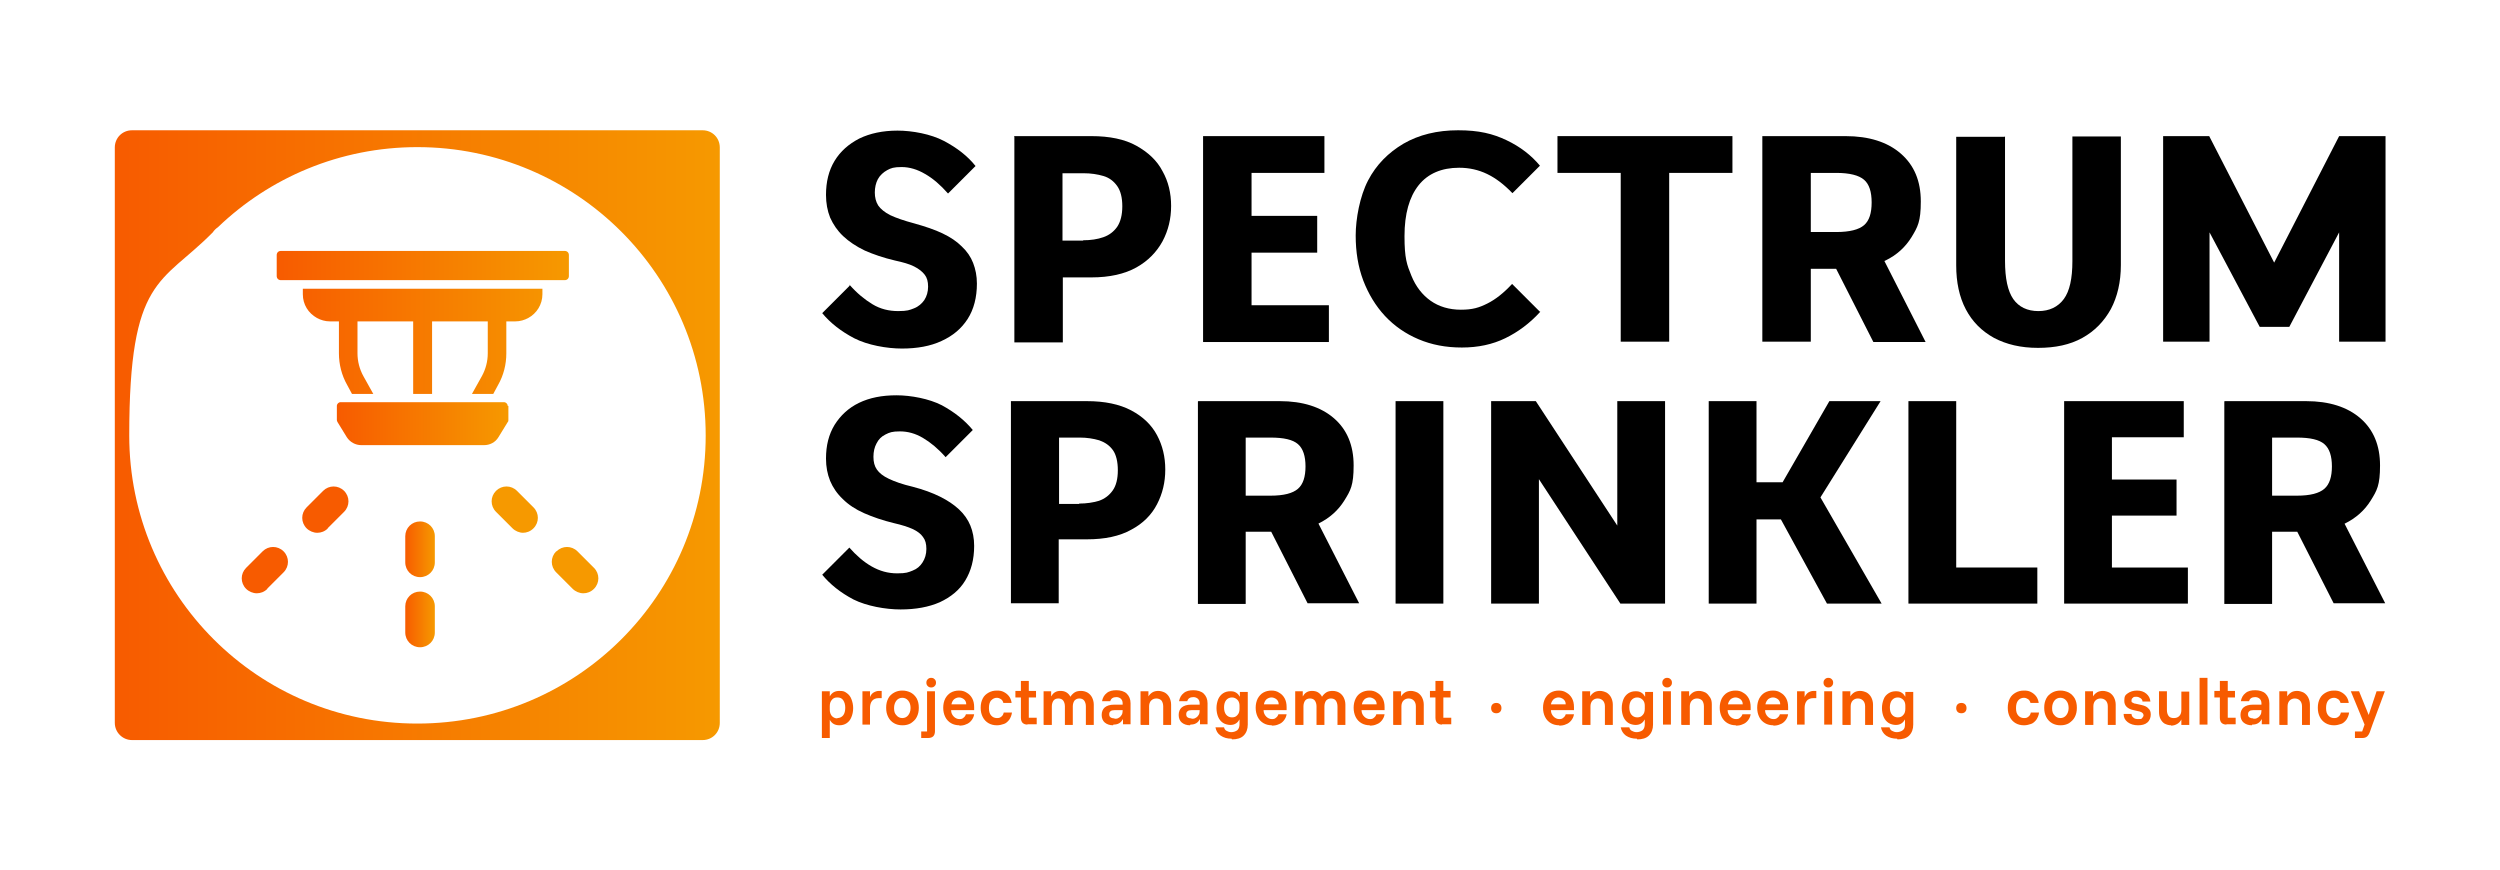 <?xml version="1.0" encoding="UTF-8"?>
<svg xmlns="http://www.w3.org/2000/svg" xmlns:xlink="http://www.w3.org/1999/xlink" version="1.1" viewBox="0 0 727.3 253.2">
  <defs>
    <style>
      .cls-1 {
        fill: url(#Naamloos_verloop_46);
      }

      .cls-2 {
        fill: url(#Naamloos_verloop_46-2);
      }

      .cls-3 {
        fill: url(#Naamloos_verloop_46-4);
      }

      .cls-4 {
        fill: url(#Naamloos_verloop_46-3);
      }

      .cls-5 {
        fill: url(#Naamloos_verloop_46-5);
      }

      .cls-6 {
        fill: #f75b00;
      }

      .cls-7 {
        fill: #f69900;
      }
    </style>
    <linearGradient id="Naamloos_verloop_46" data-name="Naamloos verloop 46" x1="33.4" y1="126.6" x2="209.4" y2="126.6" gradientUnits="userSpaceOnUse">
      <stop offset="0" stop-color="#f75b00"/>
      <stop offset="1" stop-color="#f69900"/>
    </linearGradient>
    <linearGradient id="Naamloos_verloop_46-2" data-name="Naamloos verloop 46" x1="117.8" y1="159.8" x2="126.5" y2="159.8" xlink:href="#Naamloos_verloop_46"/>
    <linearGradient id="Naamloos_verloop_46-3" data-name="Naamloos verloop 46" x1="117.8" y1="180.2" x2="126.5" y2="180.2" xlink:href="#Naamloos_verloop_46"/>
    <linearGradient id="Naamloos_verloop_46-4" data-name="Naamloos verloop 46" x1="80.5" y1="93.8" x2="165.5" y2="93.8" xlink:href="#Naamloos_verloop_46"/>
    <linearGradient id="Naamloos_verloop_46-5" data-name="Naamloos verloop 46" x1="98.1" y1="123.2" x2="147.9" y2="123.2" xlink:href="#Naamloos_verloop_46"/>
  </defs>
  <!-- Generator: Adobe Illustrator 28.6.0, SVG Export Plug-In . SVG Version: 1.2.0 Build 709)  -->
  <g>
    <g id="Laag_1">
      <g>
        <path d="M247.1,82.8c2.2,2.5,4.4,4.3,6.7,5.7s4.8,2,7.5,2,3.3-.3,4.6-.8c1.3-.5,2.3-1.4,3-2.4.7-1.1,1.1-2.4,1.1-3.9s-.3-2.6-1-3.5c-.7-.9-1.7-1.7-3.1-2.4s-3.2-1.2-5.5-1.7c-3.4-.8-6.3-1.8-8.8-2.9-2.5-1.2-4.6-2.6-6.3-4.2-1.7-1.6-2.9-3.4-3.8-5.4-.8-2-1.2-4.2-1.2-6.6,0-3.8.8-7.1,2.5-9.9,1.7-2.8,4.1-4.9,7.2-6.5,3.1-1.5,6.8-2.3,11.1-2.3s9.7,1,13.5,3c3.8,2,6.9,4.4,9.2,7.3l-8,8c-2.2-2.5-4.4-4.4-6.7-5.7-2.2-1.3-4.5-2-6.8-2s-3.1.3-4.2.9-2.1,1.5-2.7,2.6c-.6,1.1-.9,2.5-.9,3.9s.3,2.7,1,3.8c.7,1,1.9,2,3.5,2.8,1.7.8,4,1.6,7,2.4,3.2.9,5.9,1.8,8.2,2.9,2.3,1.1,4.1,2.3,5.6,3.8,1.5,1.4,2.6,3,3.3,4.8s1.1,3.8,1.1,6c0,4-.9,7.5-2.7,10.3s-4.3,4.9-7.6,6.4c-3.2,1.5-7.1,2.2-11.5,2.2s-10-1-13.9-3c-3.8-2-6.9-4.4-9.3-7.3l8-8Z"/>
        <path d="M295,39.6h22.5c5.3,0,9.7.9,13.1,2.8,3.4,1.9,6,4.3,7.6,7.4,1.7,3,2.5,6.4,2.5,10.1s-.8,7.1-2.5,10.3c-1.7,3.1-4.2,5.7-7.6,7.6-3.4,1.9-7.8,2.9-13.1,2.9h-8.3v18.9h-14.1v-59.8ZM315.1,69.9c2.2,0,4.2-.3,5.9-.9,1.7-.6,3-1.6,4-3,1-1.5,1.5-3.5,1.5-6s-.5-4.5-1.5-5.9c-1-1.4-2.3-2.4-4-2.9-1.7-.5-3.6-.8-5.8-.8h-6.1v19.6h6Z"/>
        <path d="M350,39.6h35.3v10.7h-21.2v12.5h19.1v10.7h-19.1v15.3h22.5v10.7h-36.6v-59.8Z"/>
        <path d="M448.1,90.7c-3.1,3.4-6.5,5.9-10.2,7.7-3.7,1.8-7.9,2.7-12.6,2.7s-8.8-.8-12.6-2.4c-3.8-1.6-7.1-3.9-9.8-6.8-2.7-2.9-4.8-6.4-6.3-10.3-1.5-4-2.2-8.3-2.2-13.1s1.2-11.4,3.6-16,5.9-8.1,10.3-10.7c4.5-2.6,9.8-3.9,15.9-3.9s10.1,1,14.1,2.9c4,1.9,7.2,4.4,9.7,7.4l-8,8c-2.5-2.6-4.9-4.4-7.4-5.6-2.5-1.2-5.2-1.8-8.1-1.8-5.1,0-9.1,1.7-11.8,5.1-2.7,3.4-4.1,8.3-4.1,14.8s.7,8.3,2,11.5c1.3,3.2,3.2,5.6,5.6,7.3,2.4,1.7,5.4,2.6,8.8,2.6s5.3-.6,7.7-1.8c2.4-1.2,4.8-3.1,7.2-5.7l8,8Z"/>
        <path d="M471.6,50.3h-18.5v-10.7h50.9v10.7h-18.4v49.1h-14.1v-49.1Z"/>
        <path d="M512.8,39.6h24.1c6.8,0,12.2,1.7,16.1,5.1,3.9,3.4,5.8,8,5.8,13.9s-.9,7.4-2.7,10.4c-1.8,2.9-4.3,5.2-7.6,6.8-3.3,1.6-7.2,2.4-11.7,2.4h-21.1v-10.7h18.5c3.9,0,6.6-.7,8.1-2,1.5-1.3,2.2-3.5,2.2-6.6s-.7-5.3-2.2-6.6c-1.5-1.3-4.2-2-8.1-2h-7.4v49.1h-14.1v-59.8ZM532.8,75.4l12.9-4.4,14.5,28.5h-15.2l-12.2-24Z"/>
        <path d="M583.3,39.6v36.3c0,5.1.8,8.8,2.4,11.1s4.1,3.5,7.3,3.5,5.7-1.2,7.4-3.5c1.7-2.3,2.5-6,2.5-11v-36.3h14.1v37.4c0,4.9-1,9.2-2.9,12.8-2,3.6-4.7,6.4-8.3,8.4-3.6,2-7.9,2.9-12.9,2.9s-9.2-1-12.8-2.9c-3.6-2-6.3-4.7-8.2-8.3s-2.8-7.9-2.8-12.8v-37.4h14.1Z"/>
        <path d="M629.2,39.6h13.5l18.9,36.8,18.9-36.8h13.5v59.8h-13.5v-31.8l-14.5,27.5h-8.6l-14.6-27.5v31.8h-13.5v-59.8Z"/>
        <path d="M247,159.2c2.1,2.4,4.3,4.3,6.6,5.6s4.7,2,7.4,2,3.2-.3,4.5-.8c1.3-.5,2.2-1.3,2.9-2.4.7-1.1,1.1-2.4,1.1-3.9s-.3-2.6-1-3.5c-.6-.9-1.7-1.7-3-2.3s-3.2-1.2-5.4-1.7c-3.3-.8-6.2-1.8-8.7-2.9-2.5-1.1-4.6-2.5-6.2-4.1-1.7-1.6-2.9-3.4-3.7-5.3-.8-2-1.2-4.1-1.2-6.5,0-3.8.8-7,2.5-9.8,1.7-2.7,4-4.9,7.1-6.4,3.1-1.5,6.7-2.2,10.9-2.2s9.5,1,13.2,2.9c3.7,2,6.7,4.4,9,7.2l-7.9,7.9c-2.2-2.5-4.4-4.3-6.6-5.6-2.2-1.3-4.4-1.9-6.7-1.9s-3,.3-4.2.9-2,1.4-2.6,2.6c-.6,1.1-.9,2.4-.9,3.9s.3,2.7,1,3.7c.7,1,1.8,1.9,3.5,2.7,1.7.8,3.9,1.6,6.9,2.3,3.1.8,5.8,1.8,8,2.9,2.2,1.1,4,2.3,5.5,3.7,1.5,1.4,2.6,3,3.3,4.7s1.1,3.7,1.1,5.9c0,4-.9,7.3-2.6,10.1s-4.2,4.8-7.4,6.3c-3.2,1.4-7,2.1-11.4,2.1s-9.9-1-13.7-2.9c-3.8-2-6.8-4.4-9.1-7.2l7.9-7.9Z"/>
        <path d="M294.1,116.7h22.1c5.2,0,9.5.9,12.9,2.7,3.4,1.8,5.9,4.2,7.5,7.2,1.6,3,2.4,6.3,2.4,10s-.8,7-2.4,10.1c-1.6,3.1-4.1,5.6-7.5,7.4-3.4,1.9-7.7,2.8-12.9,2.8h-8.2v18.6h-13.9v-58.9ZM313.9,146.5c2.2,0,4.1-.3,5.8-.8,1.7-.6,3-1.6,4-3,1-1.4,1.5-3.4,1.5-5.9s-.5-4.5-1.4-5.8c-1-1.4-2.3-2.3-4-2.9-1.7-.5-3.6-.8-5.7-.8h-6v19.3h5.9Z"/>
        <path d="M348.6,116.7h23.7c6.7,0,12,1.7,15.8,5,3.8,3.3,5.7,7.9,5.7,13.7s-.9,7.3-2.7,10.2c-1.8,2.9-4.3,5.1-7.5,6.7-3.2,1.6-7.1,2.4-11.5,2.4h-20.8v-10.5h18.3c3.9,0,6.5-.7,8-2,1.5-1.3,2.2-3.5,2.2-6.5s-.7-5.2-2.2-6.5c-1.5-1.3-4.1-1.9-8-1.9h-7.2v48.4h-13.9v-58.9ZM368.4,151.9l12.7-4.4,14.3,28h-15l-12-23.6Z"/>
        <path d="M406,116.7h13.9v58.9h-13.9v-58.9Z"/>
        <path d="M433.8,116.7h13l23.7,36.2v-36.2h13.9v58.9h-13l-23.7-36.2v36.2h-13.9v-58.9Z"/>
        <path d="M497.1,175.6v-58.9h13.9v58.9h-13.9ZM531.5,175.6l-13.4-24.5h-16.1l.5-10.8h16.1l13.6-23.6h14.9l-17.5,28,17.8,30.9h-16Z"/>
        <path d="M555.2,116.7h13.9v48.4h23.6v10.5h-37.5v-58.9Z"/>
        <path d="M600.6,116.7h34.7v10.5h-20.9v12.3h18.8v10.5h-18.8v15.1h22.1v10.5h-36v-58.9Z"/>
        <path d="M647.2,116.7h23.7c6.7,0,12,1.7,15.8,5,3.8,3.3,5.7,7.9,5.7,13.7s-.9,7.3-2.7,10.2c-1.8,2.9-4.3,5.1-7.5,6.7-3.2,1.6-7.1,2.4-11.5,2.4h-20.8v-10.5h18.3c3.9,0,6.5-.7,8-2,1.5-1.3,2.2-3.5,2.2-6.5s-.7-5.2-2.2-6.5c-1.5-1.3-4.1-1.9-8-1.9h-7.2v48.4h-13.9v-58.9ZM666.9,151.9l12.7-4.4,14.3,28h-15l-12-23.6Z"/>
        <g>
          <path class="cls-6" d="M239.1,214.7v-13.6h2.3v1.5h0c.6-1.1,1.5-1.6,2.8-1.6s1.5.2,2.1.6c.6.4,1.1,1,1.4,1.8s.5,1.6.5,2.6-.2,1.9-.5,2.6c-.3.8-.8,1.4-1.4,1.8-.6.4-1.3.6-2.1.6-1.3,0-2.2-.5-2.8-1.6h0v5.3h-2.3ZM243.6,208.9c.7,0,1.3-.3,1.7-.8s.6-1.3.6-2.2-.2-1.6-.6-2.2-1-.8-1.7-.8-1.2.2-1.6.7-.6,1-.6,1.8v1.1c0,.7.2,1.3.6,1.8.4.4.9.7,1.6.7Z"/>
          <path class="cls-6" d="M250.9,210.8v-9.7h2.2v1.7h0c.2-.5.5-1,1-1.3.5-.3,1-.5,1.6-.5h.8v2.1h-.9c-.8,0-1.5.3-1.9.8s-.6,1.2-.6,2v4.9h-2.3Z"/>
          <path class="cls-6" d="M262.5,211c-.9,0-1.7-.2-2.4-.6s-1.3-1-1.7-1.8-.6-1.6-.6-2.7.2-1.9.6-2.7c.4-.8,1-1.3,1.7-1.7.7-.4,1.5-.6,2.4-.6s1.7.2,2.5.6c.7.4,1.3,1,1.7,1.7.4.8.6,1.6.6,2.7s-.2,1.9-.6,2.7c-.4.8-1,1.3-1.7,1.8-.7.4-1.5.6-2.4.6ZM262.5,208.9c.7,0,1.3-.3,1.7-.8.4-.5.7-1.2.7-2.1s-.2-1.6-.7-2.2c-.4-.5-1-.8-1.7-.8s-1.3.3-1.7.8c-.4.5-.7,1.2-.7,2.2s.2,1.6.7,2.1c.4.5,1,.8,1.7.8Z"/>
          <path class="cls-6" d="M268,214.7v-1.9h1.7v-11.7h2.3v11.6c0,.7-.2,1.2-.5,1.5-.3.3-.8.5-1.5.5h-2.1ZM270.9,200c-.4,0-.7-.1-1-.4s-.4-.6-.4-1,.1-.7.4-1,.6-.4,1-.4.7.1,1,.4.4.6.4,1-.1.7-.4,1-.6.4-1,.4Z"/>
          <path class="cls-6" d="M279.1,211c-.9,0-1.7-.2-2.4-.6-.7-.4-1.3-1-1.7-1.8-.4-.8-.6-1.7-.6-2.7s.2-1.9.6-2.7c.4-.7.9-1.3,1.6-1.7.7-.4,1.5-.6,2.4-.6s1.6.2,2.2.6c.7.4,1.2.9,1.6,1.6.4.7.6,1.6.6,2.6v.9h-6.7c0,.8.3,1.4.8,1.9.4.4,1,.7,1.6.7s.9-.1,1.2-.4c.3-.2.6-.6.7-1h2.4c-.1.7-.4,1.3-.8,1.8-.4.5-.9.9-1.5,1.1-.6.3-1.3.4-2,.4ZM276.8,204.9h4.3c0-.7-.3-1.2-.7-1.5-.4-.3-.9-.5-1.4-.5s-1,.2-1.4.5-.7.9-.8,1.5Z"/>
          <path class="cls-6" d="M290,211c-.9,0-1.7-.2-2.4-.6-.7-.4-1.3-1-1.7-1.8-.4-.8-.6-1.6-.6-2.7s.2-1.9.6-2.7c.4-.8,1-1.3,1.7-1.7.7-.4,1.5-.6,2.4-.6s1.4.1,2,.4c.6.3,1.1.7,1.5,1.2s.7,1.2.8,2h-2.4c-.1-.5-.4-.9-.7-1.1-.3-.2-.7-.4-1.2-.4-.7,0-1.2.3-1.7.8-.4.5-.6,1.2-.6,2.2s.2,1.6.6,2.1c.4.5,1,.8,1.7.8s.9-.1,1.3-.4c.4-.3.6-.7.7-1.2h2.4c-.1.8-.4,1.5-.8,2.1-.4.5-.9,1-1.5,1.2s-1.3.4-2,.4Z"/>
          <path class="cls-6" d="M298.9,210.8c-.6,0-1.1-.2-1.4-.5s-.5-.8-.5-1.5v-5.9h-1.6v-1.9h1.6v-2.9h2.3v2.9h2.1v1.9h-2.1v5.9h2.3v1.9h-2.7Z"/>
          <path class="cls-6" d="M303.6,210.8v-9.7h2.2v1.5h0c.3-.5.6-.9,1.1-1.2s1-.4,1.6-.4,1.2.1,1.7.4c.5.3.9.7,1.2,1.3h0c.3-.5.8-1,1.3-1.3.5-.3,1.1-.4,1.8-.4s1.4.2,1.9.5c.5.3,1,.8,1.3,1.4.3.6.5,1.3.5,2.1v5.9h-2.3v-5.4c0-.7-.2-1.3-.5-1.7-.3-.4-.8-.6-1.4-.6s-1,.2-1.4.6c-.3.4-.5,1-.5,1.7v5.4h-2.3v-5.4c0-.7-.2-1.3-.5-1.7-.3-.4-.8-.6-1.4-.6s-1.1.2-1.4.6c-.3.4-.5,1-.5,1.7v5.4h-2.3Z"/>
          <path class="cls-6" d="M323.8,211c-1,0-1.8-.3-2.4-.8-.6-.5-.9-1.3-.9-2.2s.3-1.7.9-2.2,1.5-.8,2.7-.8h2.5v-.4c0-.6-.2-1-.5-1.3-.3-.3-.8-.5-1.3-.5s-.9.1-1.2.3c-.3.2-.5.5-.6.9h-2.4c.2-1,.6-1.8,1.4-2.4.7-.6,1.7-.8,2.8-.8s2.3.3,3,1c.7.7,1.1,1.6,1.1,2.8v6.1h-2.2v-1.5h0c-.3.5-.6.9-1.1,1.2-.5.3-1.1.4-1.7.4ZM324.3,209.1c.4,0,.8,0,1.2-.3.4-.2.6-.5.8-.8s.3-.7.3-1.2v-.2h-2.4c-.5,0-.9.1-1.1.3-.3.2-.4.5-.4.9s.1.7.4.9c.3.2.7.3,1.1.3Z"/>
          <path class="cls-6" d="M331.8,210.8v-9.7h2.3v1.5h0c.3-.5.7-.9,1.2-1.2.5-.3,1.1-.4,1.7-.4s1.3.2,1.9.5c.5.3,1,.8,1.3,1.4s.5,1.3.5,2.1v5.9h-2.3v-5.4c0-.7-.2-1.3-.5-1.7-.4-.4-.9-.6-1.5-.6s-1.1.2-1.5.6c-.4.4-.6,1-.6,1.7v5.4h-2.3Z"/>
          <path class="cls-6" d="M346.2,211c-1,0-1.8-.3-2.4-.8-.6-.5-.9-1.3-.9-2.2s.3-1.7.9-2.2,1.5-.8,2.7-.8h2.5v-.4c0-.6-.2-1-.5-1.3-.3-.3-.8-.5-1.3-.5s-.9.1-1.2.3c-.3.2-.5.5-.6.9h-2.4c.2-1,.6-1.8,1.4-2.4.7-.6,1.7-.8,2.8-.8s2.3.3,3,1c.7.7,1.1,1.6,1.1,2.8v6.1h-2.2v-1.5h0c-.3.5-.6.9-1.1,1.2-.5.3-1.1.4-1.7.4ZM346.7,209.1c.4,0,.8,0,1.2-.3.4-.2.6-.5.8-.8s.3-.7.3-1.2v-.2h-2.4c-.5,0-.9.1-1.1.3-.3.2-.4.5-.4.9s.1.7.4.9c.3.2.7.3,1.1.3Z"/>
          <path class="cls-6" d="M358.3,214.9c-1.3,0-2.3-.3-3.2-.9s-1.3-1.4-1.5-2.4h2.5c.1.4.3.8.7,1,.4.2.8.4,1.4.4s1.3-.2,1.8-.6c.4-.4.6-1,.6-1.7v-1.4h0c-.3.5-.6.9-1.1,1.2-.5.3-1,.4-1.6.4s-1.5-.2-2.1-.6c-.6-.4-1.1-1-1.4-1.7-.3-.7-.5-1.6-.5-2.6s.2-1.8.5-2.6c.3-.7.8-1.3,1.4-1.7.6-.4,1.3-.6,2.1-.6s1.2.1,1.7.4.8.7,1.1,1.2h0v-1.4h2.3v9.5c0,1.3-.4,2.4-1.2,3.2-.8.8-2,1.1-3.4,1.1ZM358.4,208.7c.7,0,1.2-.2,1.6-.7.4-.4.6-1,.6-1.8v-.9c0-.7-.2-1.3-.6-1.7-.4-.4-.9-.7-1.6-.7s-1.3.3-1.7.8-.6,1.2-.6,2.1.2,1.6.6,2.1c.4.5,1,.8,1.7.8Z"/>
          <path class="cls-6" d="M370,211c-.9,0-1.7-.2-2.4-.6-.7-.4-1.3-1-1.7-1.8-.4-.8-.6-1.7-.6-2.7s.2-1.9.6-2.7c.4-.7.9-1.3,1.6-1.7.7-.4,1.5-.6,2.4-.6s1.6.2,2.2.6c.7.4,1.2.9,1.6,1.6.4.7.6,1.6.6,2.6v.9h-6.7c0,.8.3,1.4.8,1.9.4.4,1,.7,1.6.7s.9-.1,1.2-.4c.3-.2.6-.6.7-1h2.4c-.1.7-.4,1.3-.8,1.8-.4.5-.9.9-1.5,1.1-.6.3-1.3.4-2,.4ZM367.7,204.9h4.3c0-.7-.3-1.2-.7-1.5-.4-.3-.9-.5-1.4-.5s-1,.2-1.4.5-.7.9-.8,1.5Z"/>
          <path class="cls-6" d="M376.8,210.8v-9.7h2.2v1.5h0c.3-.5.6-.9,1.1-1.2s1-.4,1.6-.4,1.2.1,1.7.4c.5.3.9.7,1.2,1.3h0c.3-.5.8-1,1.3-1.3.5-.3,1.1-.4,1.8-.4s1.4.2,1.9.5c.5.3,1,.8,1.3,1.4.3.6.5,1.3.5,2.1v5.9h-2.3v-5.4c0-.7-.2-1.3-.5-1.7-.3-.4-.8-.6-1.4-.6s-1,.2-1.4.6c-.3.4-.5,1-.5,1.7v5.4h-2.3v-5.4c0-.7-.2-1.3-.5-1.7-.3-.4-.8-.6-1.4-.6s-1.1.2-1.4.6c-.3.4-.5,1-.5,1.7v5.4h-2.3Z"/>
          <path class="cls-6" d="M398.5,211c-.9,0-1.7-.2-2.4-.6s-1.3-1-1.7-1.8c-.4-.8-.6-1.7-.6-2.7s.2-1.9.6-2.7.9-1.3,1.6-1.7c.7-.4,1.5-.6,2.4-.6s1.6.2,2.2.6c.7.4,1.2.9,1.6,1.6.4.7.6,1.6.6,2.6v.9h-6.7c0,.8.3,1.4.8,1.9.4.4,1,.7,1.6.7s.9-.1,1.2-.4c.3-.2.6-.6.7-1h2.4c-.1.7-.4,1.3-.8,1.8-.4.5-.9.9-1.5,1.1-.6.3-1.3.4-2,.4ZM396.2,204.9h4.3c0-.7-.3-1.2-.7-1.5-.4-.3-.9-.5-1.4-.5s-1,.2-1.4.5c-.4.4-.7.9-.8,1.5Z"/>
          <path class="cls-6" d="M405.3,210.8v-9.7h2.3v1.5h0c.3-.5.7-.9,1.2-1.2.5-.3,1.1-.4,1.7-.4s1.3.2,1.9.5c.5.3,1,.8,1.3,1.4s.5,1.3.5,2.1v5.9h-2.3v-5.4c0-.7-.2-1.3-.6-1.7-.4-.4-.9-.6-1.5-.6s-1.1.2-1.5.6c-.4.4-.6,1-.6,1.7v5.4h-2.3Z"/>
          <path class="cls-6" d="M419.5,210.8c-.6,0-1.1-.2-1.4-.5-.3-.3-.5-.8-.5-1.5v-5.9h-1.6v-1.9h1.6v-2.9h2.3v2.9h2.1v1.9h-2.1v5.9h2.3v1.9h-2.7Z"/>
          <path class="cls-6" d="M435.3,207.5c-.4,0-.8-.1-1.1-.4s-.4-.7-.4-1.1.1-.8.4-1.1c.3-.3.7-.4,1.1-.4s.8.1,1.1.4c.3.3.4.7.4,1.1s-.1.8-.4,1.1-.7.4-1.1.4Z"/>
          <path class="cls-6" d="M453.6,211c-.9,0-1.7-.2-2.4-.6-.7-.4-1.3-1-1.7-1.8-.4-.8-.6-1.7-.6-2.7s.2-1.9.6-2.7c.4-.7.9-1.3,1.6-1.7.7-.4,1.5-.6,2.4-.6s1.6.2,2.2.6c.7.4,1.2.9,1.6,1.6.4.7.6,1.6.6,2.6v.9h-6.7c0,.8.3,1.4.8,1.9.4.4,1,.7,1.6.7s.9-.1,1.2-.4c.3-.2.6-.6.7-1h2.4c-.1.7-.4,1.3-.8,1.8-.4.5-.9.9-1.5,1.1-.6.3-1.3.4-2,.4ZM451.2,204.9h4.3c0-.7-.3-1.2-.7-1.5-.4-.3-.9-.5-1.4-.5s-1,.2-1.4.5c-.4.4-.7.9-.8,1.5Z"/>
          <path class="cls-6" d="M460.3,210.8v-9.7h2.3v1.5h0c.3-.5.7-.9,1.2-1.2.5-.3,1.1-.4,1.7-.4s1.3.2,1.9.5c.5.3,1,.8,1.3,1.4s.5,1.3.5,2.1v5.9h-2.3v-5.4c0-.7-.2-1.3-.6-1.7-.4-.4-.9-.6-1.5-.6s-1.1.2-1.5.6c-.4.4-.6,1-.6,1.7v5.4h-2.3Z"/>
          <path class="cls-6" d="M476.2,214.9c-1.3,0-2.3-.3-3.2-.9-.8-.6-1.3-1.4-1.5-2.4h2.5c.1.4.3.8.7,1,.4.2.8.4,1.4.4s1.3-.2,1.8-.6c.4-.4.6-1,.6-1.7v-1.4h0c-.3.5-.6.9-1.1,1.2-.5.3-1,.4-1.6.4s-1.5-.2-2.1-.6c-.6-.4-1.1-1-1.4-1.7-.3-.7-.5-1.6-.5-2.6s.2-1.8.5-2.6c.3-.7.8-1.3,1.4-1.7.6-.4,1.3-.6,2.1-.6s1.2.1,1.7.4.8.7,1.1,1.2h0v-1.4h2.3v9.5c0,1.3-.4,2.4-1.2,3.2-.8.8-2,1.1-3.4,1.1ZM476.3,208.7c.7,0,1.2-.2,1.6-.7.4-.4.6-1,.6-1.8v-.9c0-.7-.2-1.3-.6-1.7-.4-.4-.9-.7-1.6-.7s-1.3.3-1.7.8c-.4.5-.6,1.2-.6,2.1s.2,1.6.6,2.1c.4.5,1,.8,1.7.8Z"/>
          <path class="cls-6" d="M485,200c-.4,0-.7-.1-1-.4s-.4-.6-.4-1,.1-.7.4-1,.6-.4,1-.4.7.1,1,.4.4.6.4,1-.1.7-.4,1-.6.4-1,.4ZM483.8,210.8v-9.7h2.3v9.7h-2.3Z"/>
          <path class="cls-6" d="M489.1,210.8v-9.7h2.3v1.5h0c.3-.5.7-.9,1.2-1.2.5-.3,1.1-.4,1.7-.4s1.3.2,1.9.5c.5.3.9.8,1.3,1.4s.5,1.3.5,2.1v5.9h-2.3v-5.4c0-.7-.2-1.3-.5-1.7-.4-.4-.9-.6-1.5-.6s-1.1.2-1.5.6c-.4.4-.6,1-.6,1.7v5.4h-2.3Z"/>
          <path class="cls-6" d="M505,211c-.9,0-1.7-.2-2.4-.6-.7-.4-1.3-1-1.7-1.8-.4-.8-.6-1.7-.6-2.7s.2-1.9.6-2.7c.4-.7.9-1.3,1.6-1.7.7-.4,1.5-.6,2.4-.6s1.6.2,2.2.6c.7.4,1.2.9,1.6,1.6.4.7.6,1.6.6,2.6v.9h-6.7c0,.8.3,1.4.8,1.9.4.4,1,.7,1.6.7s.9-.1,1.2-.4c.3-.2.6-.6.7-1h2.4c-.1.7-.4,1.3-.8,1.8-.4.5-.9.9-1.5,1.1-.6.3-1.3.4-2,.4ZM502.7,204.9h4.3c0-.7-.3-1.2-.7-1.5-.4-.3-.9-.5-1.4-.5s-1,.2-1.4.5c-.4.4-.7.9-.8,1.5Z"/>
          <path class="cls-6" d="M515.9,211c-.9,0-1.7-.2-2.4-.6-.7-.4-1.3-1-1.7-1.8-.4-.8-.6-1.7-.6-2.7s.2-1.9.6-2.7c.4-.7.9-1.3,1.6-1.7.7-.4,1.5-.6,2.4-.6s1.6.2,2.2.6c.7.4,1.2.9,1.6,1.6.4.7.6,1.6.6,2.6v.9h-6.7c0,.8.3,1.4.8,1.9.4.4,1,.7,1.6.7s.9-.1,1.2-.4c.3-.2.6-.6.7-1h2.4c-.1.7-.4,1.3-.8,1.8-.4.5-.9.9-1.5,1.1-.6.3-1.3.4-2,.4ZM513.6,204.9h4.3c0-.7-.3-1.2-.7-1.5-.4-.3-.9-.5-1.4-.5s-1,.2-1.4.5c-.4.4-.7.9-.8,1.5Z"/>
          <path class="cls-6" d="M522.8,210.8v-9.7h2.2v1.7h0c.2-.5.6-1,1-1.3.5-.3,1-.5,1.6-.5h.8v2.1h-.9c-.8,0-1.5.3-1.9.8s-.6,1.2-.6,2v4.9h-2.3Z"/>
          <path class="cls-6" d="M531.9,200c-.4,0-.7-.1-1-.4-.3-.3-.4-.6-.4-1s.1-.7.4-1c.3-.3.6-.4,1-.4s.7.1,1,.4.4.6.4,1-.1.7-.4,1-.6.4-1,.4ZM530.7,210.8v-9.7h2.3v9.7h-2.3Z"/>
          <path class="cls-6" d="M536,210.8v-9.7h2.3v1.5h0c.3-.5.7-.9,1.2-1.2.5-.3,1.1-.4,1.7-.4s1.3.2,1.9.5c.5.3,1,.8,1.3,1.4s.5,1.3.5,2.1v5.9h-2.3v-5.4c0-.7-.2-1.3-.6-1.7-.4-.4-.9-.6-1.5-.6s-1.1.2-1.5.6c-.4.4-.6,1-.6,1.7v5.4h-2.3Z"/>
          <path class="cls-6" d="M551.9,214.9c-1.3,0-2.3-.3-3.2-.9-.8-.6-1.3-1.4-1.5-2.4h2.5c.1.4.3.8.7,1,.4.2.8.4,1.4.4s1.3-.2,1.8-.6.6-1,.6-1.7v-1.4h0c-.3.5-.6.9-1.1,1.2-.5.3-1,.4-1.6.4s-1.5-.2-2.1-.6c-.6-.4-1.1-1-1.4-1.7s-.5-1.6-.5-2.6.2-1.8.5-2.6.8-1.3,1.4-1.7c.6-.4,1.3-.6,2.1-.6s1.2.1,1.7.4.8.7,1.1,1.2h0v-1.4h2.3v9.5c0,1.3-.4,2.4-1.2,3.2-.8.8-2,1.1-3.4,1.1ZM552.1,208.7c.7,0,1.2-.2,1.6-.7.4-.4.6-1,.6-1.8v-.9c0-.7-.2-1.3-.6-1.7-.4-.4-.9-.7-1.6-.7s-1.3.3-1.7.8c-.4.5-.6,1.2-.6,2.1s.2,1.6.6,2.1c.4.5,1,.8,1.7.8Z"/>
          <path class="cls-6" d="M570.6,207.5c-.4,0-.8-.1-1.1-.4s-.4-.7-.4-1.1.1-.8.4-1.1c.3-.3.7-.4,1.1-.4s.8.1,1.1.4c.3.3.4.7.4,1.1s-.1.8-.4,1.1-.7.4-1.1.4Z"/>
          <path class="cls-6" d="M588.8,211c-.9,0-1.7-.2-2.4-.6s-1.3-1-1.7-1.8c-.4-.8-.6-1.6-.6-2.7s.2-1.9.6-2.7c.4-.8,1-1.3,1.7-1.7.7-.4,1.5-.6,2.4-.6s1.4.1,2,.4,1.1.7,1.5,1.2.7,1.2.8,2h-2.4c-.1-.5-.4-.9-.7-1.1-.3-.2-.7-.4-1.2-.4-.7,0-1.3.3-1.7.8-.4.5-.6,1.2-.6,2.2s.2,1.6.6,2.1c.4.5,1,.8,1.7.8s.9-.1,1.3-.4c.4-.3.6-.7.7-1.2h2.4c-.1.8-.4,1.5-.8,2.1-.4.5-.9,1-1.5,1.2s-1.3.4-2,.4Z"/>
          <path class="cls-6" d="M599.4,211c-.9,0-1.7-.2-2.4-.6s-1.3-1-1.7-1.8-.6-1.6-.6-2.7.2-1.9.6-2.7c.4-.8,1-1.3,1.7-1.7.7-.4,1.5-.6,2.4-.6s1.7.2,2.5.6c.7.4,1.3,1,1.7,1.7.4.8.6,1.6.6,2.7s-.2,1.9-.6,2.7c-.4.8-1,1.3-1.7,1.8-.7.4-1.5.6-2.4.6ZM599.4,208.9c.7,0,1.3-.3,1.7-.8.4-.5.7-1.2.7-2.1s-.2-1.6-.7-2.2c-.4-.5-1-.8-1.7-.8s-1.3.3-1.7.8c-.4.5-.7,1.2-.7,2.2s.2,1.6.7,2.1c.4.5,1,.8,1.7.8Z"/>
          <path class="cls-6" d="M606.6,210.8v-9.7h2.3v1.5h0c.3-.5.7-.9,1.2-1.2.5-.3,1.1-.4,1.7-.4s1.3.2,1.9.5c.5.3,1,.8,1.3,1.4s.5,1.3.5,2.1v5.9h-2.3v-5.4c0-.7-.2-1.3-.6-1.7-.4-.4-.9-.6-1.5-.6s-1.1.2-1.5.6c-.4.4-.6,1-.6,1.7v5.4h-2.3Z"/>
          <path class="cls-6" d="M622,211c-1.2,0-2.2-.3-3-.9s-1.2-1.4-1.2-2.4h2.3c0,.5.3.9.6,1.1.3.3.8.4,1.4.4s.9,0,1.1-.3.4-.5.4-.8c0-.5-.4-.9-1.1-1.1l-1.8-.4c-1.8-.4-2.7-1.3-2.7-2.7s.3-1.7,1-2.2,1.6-.8,2.7-.8,2,.3,2.7.9c.7.6,1.1,1.3,1.2,2.3h-2.3c0-.5-.3-.8-.6-1-.3-.2-.7-.4-1.2-.4s-.8,0-1,.3c-.3.2-.4.4-.4.8s0,.5.3.6.4.3.8.3l1.8.4c.9.2,1.6.5,2,1,.5.4.7,1,.7,1.8s-.3,1.7-1,2.3c-.7.6-1.6.8-2.8.8Z"/>
          <path class="cls-6" d="M631.6,211c-.7,0-1.3-.2-1.9-.5-.5-.3-.9-.8-1.2-1.4s-.4-1.3-.4-2.1v-5.9h2.3v5.5c0,.7.2,1.3.5,1.7.3.4.8.6,1.5.6s1.2-.2,1.6-.6.6-1,.6-1.7v-5.4h2.3v9.7h-2.3v-1.6h0c-.3.6-.7,1-1.2,1.3-.5.3-1.1.5-1.8.5Z"/>
          <path class="cls-6" d="M639.9,210.8v-13.6h2.3v13.6h-2.3Z"/>
          <path class="cls-6" d="M647.7,210.8c-.6,0-1.1-.2-1.4-.5-.3-.3-.5-.8-.5-1.5v-5.9h-1.6v-1.9h1.6v-2.9h2.3v2.9h2.1v1.9h-2.1v5.9h2.3v1.9h-2.7Z"/>
          <path class="cls-6" d="M655.1,211c-1,0-1.8-.3-2.4-.8s-.9-1.3-.9-2.2.3-1.7.9-2.2c.6-.5,1.5-.8,2.7-.8h2.5v-.4c0-.6-.2-1-.5-1.3s-.8-.5-1.3-.5-.9.1-1.2.3c-.3.2-.5.5-.6.9h-2.4c.2-1,.6-1.8,1.4-2.4.7-.6,1.7-.8,2.8-.8s2.3.3,3,1c.7.7,1.1,1.6,1.1,2.8v6.1h-2.2v-1.5h0c-.3.5-.6.9-1.1,1.2-.5.3-1.1.4-1.7.4ZM655.6,209.1c.4,0,.8,0,1.2-.3.4-.2.6-.5.8-.8s.3-.7.3-1.2v-.2h-2.4c-.5,0-.9.1-1.1.3-.3.2-.4.5-.4.9s.1.7.4.9.7.3,1.1.3Z"/>
          <path class="cls-6" d="M663.1,210.8v-9.7h2.3v1.5h0c.3-.5.7-.9,1.2-1.2.5-.3,1.1-.4,1.7-.4s1.3.2,1.9.5c.5.3,1,.8,1.3,1.4s.5,1.3.5,2.1v5.9h-2.3v-5.4c0-.7-.2-1.3-.6-1.7-.4-.4-.9-.6-1.5-.6s-1.1.2-1.5.6c-.4.4-.6,1-.6,1.7v5.4h-2.3Z"/>
          <path class="cls-6" d="M679,211c-.9,0-1.7-.2-2.4-.6s-1.3-1-1.7-1.8c-.4-.8-.6-1.6-.6-2.7s.2-1.9.6-2.7c.4-.8,1-1.3,1.7-1.7.7-.4,1.5-.6,2.4-.6s1.4.1,2,.4,1.1.7,1.5,1.2.7,1.2.8,2h-2.4c-.1-.5-.4-.9-.7-1.1-.3-.2-.7-.4-1.2-.4-.7,0-1.3.3-1.7.8-.4.5-.6,1.2-.6,2.2s.2,1.6.6,2.1c.4.5,1,.8,1.7.8s.9-.1,1.3-.4c.4-.3.6-.7.7-1.2h2.4c-.1.8-.4,1.5-.8,2.1-.4.5-.9,1-1.5,1.2s-1.3.4-2,.4Z"/>
          <path class="cls-6" d="M685.1,214.7v-1.9h2.1l.7-2-4-9.7h2.4l2.8,6.9h0l2.3-6.9h2.4l-3.6,9.7-.7,2c-.2.6-.5,1.1-.8,1.4-.3.3-.8.5-1.4.5h-2.2Z"/>
        </g>
        <path class="cls-1" d="M204.4,37.9H38.4c-2.8,0-5,2.2-5,5v167.4c0,2.8,2.3,5,5,5h166c2.8,0,5-2.2,5-5V42.9c0-2.8-2.2-5-5-5ZM121.4,210.5c-46.3,0-83.8-37.5-83.8-83.8s9.3-43.9,24.3-59.1c.4-.6.9-1.1,1.5-1.5,15-14.4,35.5-23.3,58-23.3,46.3,0,83.9,37.5,83.9,83.9s-37.5,83.8-83.9,83.8Z"/>
        <path class="cls-6" d="M95.3,153.7l4.8-4.8c1.7-1.7,1.7-4.4,0-6.1-1.7-1.7-4.4-1.7-6.1,0l-4.8,4.8c-1.7,1.7-1.7,4.4,0,6.1.8.8,2,1.3,3.1,1.3s2.2-.4,3.1-1.3Z"/>
        <path class="cls-6" d="M77.7,171.3l4.8-4.8c1.7-1.7,1.7-4.4,0-6.1-1.7-1.7-4.4-1.7-6.1,0l-4.8,4.8c-1.7,1.7-1.7,4.4,0,6.1.8.8,2,1.3,3.1,1.3s2.2-.4,3.1-1.3Z"/>
        <path class="cls-7" d="M152.1,155c1.1,0,2.2-.4,3.1-1.3,1.7-1.7,1.7-4.4,0-6.1l-4.8-4.8c-1.7-1.7-4.4-1.7-6.1,0-1.7,1.7-1.7,4.4,0,6.1l4.8,4.8c.8.8,2,1.3,3.1,1.3Z"/>
        <path class="cls-7" d="M161.8,160.4c-1.7,1.7-1.7,4.4,0,6.1l4.8,4.8c.8.8,2,1.3,3.1,1.3s2.2-.4,3.1-1.3c1.7-1.7,1.7-4.4,0-6.1l-4.8-4.8c-1.7-1.7-4.4-1.7-6.1,0Z"/>
        <path class="cls-2" d="M126.5,156c0-2.4-1.9-4.3-4.3-4.3s-4.3,1.9-4.3,4.3v7.6c0,2.4,1.9,4.3,4.3,4.3s4.3-1.9,4.3-4.3v-7.6Z"/>
        <path class="cls-4" d="M122.2,172.1c-2.4,0-4.3,1.9-4.3,4.3v7.6c0,2.4,1.9,4.3,4.3,4.3s4.3-1.9,4.3-4.3v-7.6c0-2.4-1.9-4.3-4.3-4.3Z"/>
        <g>
          <path class="cls-3" d="M88.1,84v1.6c0,3,1.6,5.5,4.1,6.9,1.1.6,2.4,1,3.8,1h2.6v9.3c0,3.2.8,6.4,2.4,9.2l1.4,2.6h6.2l-2.9-5.2c-1.1-2-1.7-4.3-1.7-6.6v-9.3h16.2v21.1h5.5v-21.1h16.2v9.3c0,2.3-.6,4.6-1.7,6.6l-2.9,5.2h6.2l1.4-2.6c1.6-2.8,2.4-6,2.4-9.2v-9.3h2.6c1.4,0,2.7-.4,3.8-1,2.4-1.3,4.1-3.9,4.1-6.9v-1.6h-69.8ZM164.3,73h-82.6c-.7,0-1.2.5-1.2,1.2v6.1c0,.7.5,1.2,1.2,1.2h82.6c.7,0,1.2-.5,1.2-1.2v-6.1c0-.7-.5-1.2-1.2-1.2Z"/>
          <path class="cls-5" d="M147.9,118.1v4.1c0,.2,0,.4-.2.6l-2.7,4.4c-.9,1.5-2.5,2.3-4.2,2.3h-35.7c-1.7,0-3.3-.9-4.2-2.3l-2.7-4.4c-.1-.2-.2-.4-.2-.6v-4.1c0-.6.5-1.1,1.1-1.1h47.5c.6,0,1.1.5,1.1,1.1Z"/>
        </g>
      </g>
    </g>
  </g>
</svg>